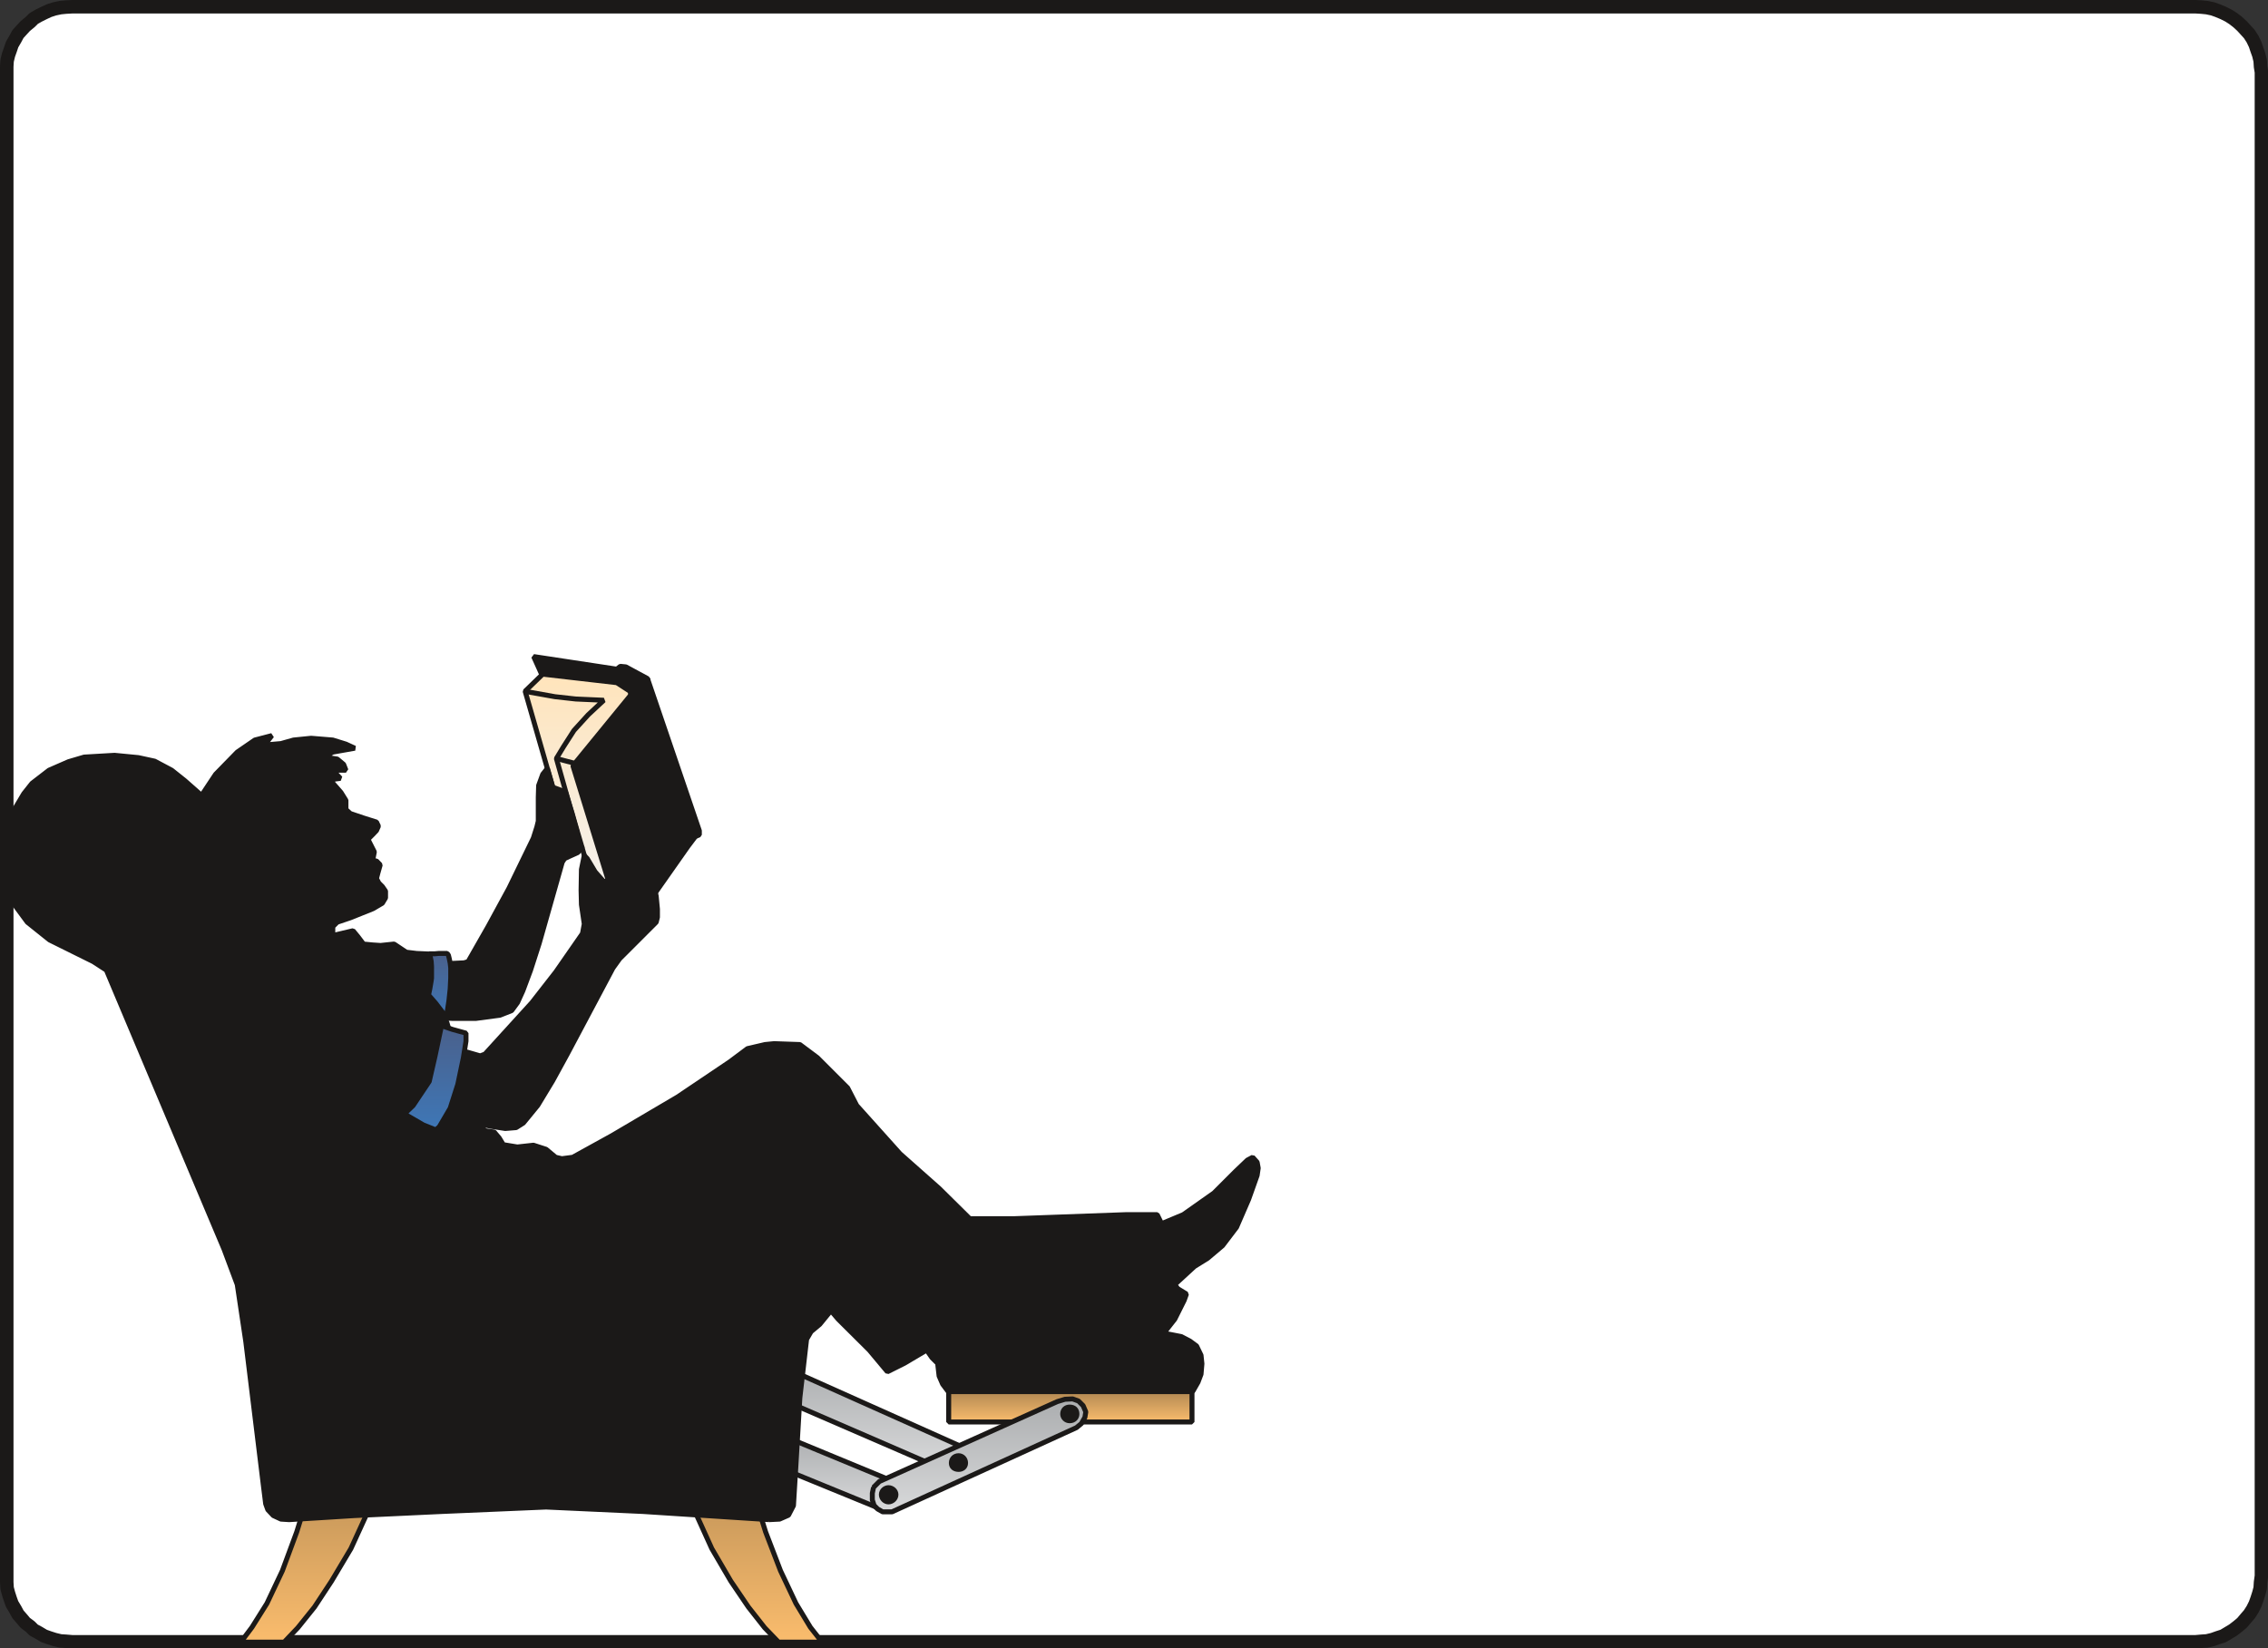 <svg xmlns="http://www.w3.org/2000/svg" xml:space="preserve" width="482.683" height="92.84mm" fill-rule="evenodd" stroke-linejoin="round" stroke-width="28.222" preserveAspectRatio="xMidYMid" version="1.2" viewBox="0 0 12771 9284"><rect x="0" y="0" width="12771" height="9284" fill="#333333" stroke="none"/><defs class="ClipPathGroup"><clipPath id="a" clipPathUnits="userSpaceOnUse"><path d="M0 0h12771v9284H0z"/></clipPath></defs><g class="SlideGroup"><g class="Slide" clip-path="url(#a)"><g class="Page"><g class="com.sun.star.drawing.PolyPolygonShape"><path fill="none" d="M0 0h12773v9286H0z" class="BoundingBox"/><defs><linearGradient id="b" x1="6386" x2="6386" y1="9246" y2="37" gradientUnits="userSpaceOnUse"><stop offset="0" style="stop-color:#fff"/><stop offset="1" style="stop-color:#fff"/></linearGradient></defs><path d="m12364 9247 33-3 30-2 33-8 28-10 31-10 30-18 25-15 26-20 25-21 21-25 20-23 18-28 15-30 10-28 10-31 8-30 2-33 5-36V406l-5-31-2-33-8-33-10-28-10-30-15-31-18-28-20-22-21-23-25-23-26-20-25-16-30-15-31-13-28-10-33-7-30-3-33-2H406l-36 2-30 3-33 7-31 10-28 13-30 15-28 16-20 20-28 23-21 23-20 22-15 28-18 31-10 30-10 28-8 33-2 33v8537l2 33 8 30 10 31 10 28 18 30 15 28 20 23 21 25 28 21 20 20 28 15 30 18 28 10 31 10 33 8 30 2 36 3h11958Z" style="fill:url(#b)"/><path fill="none" stroke="#1B1918" stroke-linejoin="bevel" stroke-width="76" d="m12364 9247 33-3 30-2 33-8 28-10 31-10 30-18 25-15 26-20 25-21 21-25 20-23 18-28 15-30 10-28 10-31 8-30 2-33 5-36V406l-5-31-2-33-8-33-10-28-10-30-15-31-18-28-20-22-21-23-25-23-26-20-25-16-30-15-31-13-28-10-33-7-30-3-33-2H406l-36 2-30 3-33 7-31 10-28 13-30 15-28 16-20 20-28 23-21 23-20 22-15 28-18 31-10 30-10 28-8 33-2 33v8537l2 33 8 30 10 31 10 28 18 30 15 28 20 23 21 25 28 21 20 20 28 15 30 18 28 10 31 10 33 8 30 2 36 3h11958Z"/></g><g class="com.sun.star.drawing.PolyPolygonShape"><path fill="none" d="M1342 8078h871v1187h-871z" class="BoundingBox"/><defs><linearGradient id="c" x1="1777" x2="1777" y1="9248" y2="8091" gradientUnits="userSpaceOnUse"><stop offset="0" style="stop-color:#fabc6d"/><stop offset="1" style="stop-color:#b18852"/></linearGradient></defs><path d="m1356 9249 63-84 84-134 87-184 81-219 41-132 38-143 33-140 15-96 395-25 5 53-58 195-56 146-108 236-109 183-96 146-94 117-77 81h-244Z" style="fill:url(#c)"/><path fill="none" stroke="#1B1918" stroke-linejoin="bevel" stroke-width="28" d="m1356 9249 63-84 84-134 87-184 81-219 41-132 38-143 33-140 15-96 395-25 5 53-58 195-56 146-108 236-109 183-96 146-94 117-77 81h-244Z"/></g><g class="com.sun.star.drawing.PolyPolygonShape"><path fill="none" d="M3773 8078h872v1187h-872z" class="BoundingBox"/><defs><linearGradient id="d" x1="4208" x2="4208" y1="9248" y2="8091" gradientUnits="userSpaceOnUse"><stop offset="0" style="stop-color:#fabc6d"/><stop offset="1" style="stop-color:#b18852"/></linearGradient></defs><path d="m4629 9249-66-84-81-134-87-184-84-219-41-132-38-143-30-140-18-96-392-25-5 53 55 195 59 146 107 236 107 183 99 146 92 117 78 81h245Z" style="fill:url(#d)"/><path fill="none" stroke="#1B1918" stroke-linejoin="bevel" stroke-width="28" d="m4629 9249-66-84-81-134-87-184-84-219-41-132-38-143-30-140-18-96-392-25-5 53 55 195 59 146 107 236 107 183 99 146 92 117 78 81h245Z"/></g><g class="com.sun.star.drawing.PolyPolygonShape"><path fill="none" d="M4345 7662h1183v619H4345z" class="BoundingBox"/><defs><linearGradient id="e" x1="4936" x2="4936" y1="8266" y2="7676" gradientUnits="userSpaceOnUse"><stop offset="0" style="stop-color:#d8d9da"/><stop offset="1" style="stop-color:#abadaf"/></linearGradient></defs><path d="m4430 7894 859 372 147-26 77-48-1154-516 71 218Z" style="fill:url(#e)"/><path fill="none" stroke="#1B1918" stroke-linejoin="bevel" stroke-width="28" d="m4430 7894 859 372 147-26 77-48-1154-516 71 218Z"/></g><g class="com.sun.star.drawing.PolyPolygonShape"><path fill="none" d="M4174 8058h909v469h-909z" class="BoundingBox"/><defs><linearGradient id="f" x1="4628" x2="4628" y1="8512" y2="8072" gradientUnits="userSpaceOnUse"><stop offset="0" style="stop-color:#d8d9da"/><stop offset="1" style="stop-color:#abadaf"/></linearGradient></defs><path d="m4373 8072 670 277 25 38v74l-48 51-48-8-784-321 185-111Z" style="fill:url(#f)"/><path fill="none" stroke="#1B1918" stroke-linejoin="bevel" stroke-width="28" d="m4373 8072 670 277 25 38v74l-48 51-48-8-784-321 185-111Z"/></g><g class="com.sun.star.drawing.PolyPolygonShape"><path fill="none" d="M19 4129h7081v4445H19z" class="BoundingBox"/><defs><linearGradient id="g" x1="3559" x2="3559" y1="8559" y2="4143" gradientUnits="userSpaceOnUse"><stop offset="0" style="stop-color:#1b1918"/><stop offset="1" style="stop-color:#1b1918"/></linearGradient></defs><path d="m4331 8559-711-46-545-25-586 25-491 23-370 23-46-3-43-20-31-33-12-33-13-104-99-810-48-321-74-198-663-1573-74-48-246-122-125-100-73-99-23-74-25-122v-96l20-127 28-117 53-89 46-58 96-74 110-48 88-26 171-10 134 13 92 20 96 51 74 59 94 83 79-119 122-125 99-68 96-25-41 53 92-8 71-20 99-10 122 10 74 23 50 23-124 22-48 28 73 11 36 30 13 33h-74l43 46-40 5-6 18 49 56 28 45v51l25 23 74 25 73 23 11 23-11 25-22 23-26 26 36 71-10 51h22l21 22-13 46-8 31 13 25 20 20 18 26v38l-18 30-53 31-127 51-74 25-25 25v50l114-27 28 34 31 41 51 5 45 3 76-8 69 46 58 7 69 3 51 43h51l-28 272 28 73 144 491 26 48 25 51 23 18 48 7 28 33 23 38 79 13 91-10 71 23 54 45 35 8 61-8 221-122 370-218 294-198 99-74 99-23 51-5 145 5 99 74 170 170 51 99 244 272 221 196 172 170h247l637-23h171l25 51 122-51 173-122 122-122 66-63 30-16 25 28 6 33-6 41-48 135-68 157-79 104-84 71-74 46-111 102 17 23 49 30-13 36-53 106-99 126-1209 150-59-59-30-43-125 74-96 48-102-122-175-174-41-48-63 77-49 41-25 43-38 330-23 394-13 213-28 54-50 22-59 3Z" style="fill:url(#g)"/><path fill="none" stroke="#1B1918" stroke-linejoin="bevel" stroke-width="28" d="m4331 8559-711-46-545-25-586 25-491 23-370 23-46-3-43-20-31-33-12-33-13-104-99-810-48-321-74-198-663-1573-74-48-246-122-125-100-73-99-23-74-25-122v-96l20-127 28-117 53-89 46-58 96-74 110-48 88-26 171-10 134 13 92 20 96 51 74 59 94 83 79-119 122-125 99-68 96-25-41 53 92-8 71-20 99-10 122 10 74 23 50 23-124 22-48 28 73 11 36 30 13 33h-74l43 46-40 5-6 18 49 56 28 45v51l25 23 74 25 73 23 11 23-11 25-22 23-26 26 36 71-10 51h22l21 22-13 46-8 31 13 25 20 20 18 26v38l-18 30-53 31-127 51-74 25-25 25v50l114-27 28 34 31 41 51 5 45 3 76-8 69 46 58 7 69 3 51 43h51l-28 272 28 73 144 491 26 48 25 51 23 18 48 7 28 33 23 38 79 13 91-10 71 23 54 45 35 8 61-8 221-122 370-218 294-198 99-74 99-23 51-5 145 5 99 74 170 170 51 99 244 272 221 196 172 170h247l637-23h171l25 51 122-51 173-122 122-122 66-63 30-16 25 28 6 33-6 41-48 135-68 157-79 104-84 71-74 46-111 102 17 23 49 30-13 36-53 106-99 126-1209 150-59-59-30-43-125 74-96 48-102-122-175-174-41-48-63 77-49 41-25 43-38 330-23 394-13 213-28 54-50 22-59 3Z"/></g><g class="com.sun.star.drawing.PolyPolygonShape"><path fill="none" d="M5267 7489h1516v472H5267z" class="BoundingBox"/><defs><linearGradient id="h" x1="6024" x2="6024" y1="7945" y2="7502" gradientUnits="userSpaceOnUse"><stop offset="0" style="stop-color:#1b1918"/><stop offset="1" style="stop-color:#1b1918"/></linearGradient></defs><path d="m5461 7896-66-23-54-33-33-44-20-46-7-61 10-56 30-49 38-31 56-30 66-13 89-7 71 2 60 15 81 33 104-20 114-10 99 10 107 30 89-27 63-18 113-15 89 7 92 18 48 25 38 28 25 52 5 48-5 59-17 45-28 49-59 41-142-2-367 73-689-50Z" style="fill:url(#h)"/><path fill="none" stroke="#1B1918" stroke-linejoin="bevel" stroke-width="28" d="m5461 7896-66-23-54-33-33-44-20-46-7-61 10-56 30-49 38-31 56-30 66-13 89-7 71 2 60 15 81 33 104-20 114-10 99 10 107 30 89-27 63-18 113-15 89 7 92 18 48 25 38 28 25 52 5 48-5 59-17 45-28 49-59 41-142-2-367 73-689-50Z"/></g><g class="com.sun.star.drawing.PolyPolygonShape"><path fill="none" d="M5327 7823h1400v201H5327z" class="BoundingBox"/><defs><linearGradient id="i" x1="6027" x2="6027" y1="8008" y2="7837" gradientUnits="userSpaceOnUse"><stop offset="0" style="stop-color:#fabc6d"/><stop offset="1" style="stop-color:#b18852"/></linearGradient></defs><path d="M5342 7838h1370v171H5342v-171Z" style="fill:url(#i)"/><path fill="none" stroke="#1B1918" stroke-linejoin="bevel" stroke-width="28" d="M5342 7838h1370v171H5342v-171Z"/></g><g class="com.sun.star.drawing.PolyPolygonShape"><path fill="none" d="M4898 7865h1231v665H4898z" class="BoundingBox"/><defs><linearGradient id="j" x1="5513" x2="5513" y1="8515" y2="7879" gradientUnits="userSpaceOnUse"><stop offset="0" style="stop-color:#d8d9da"/><stop offset="1" style="stop-color:#abadaf"/></linearGradient></defs><path d="m4919 8377 33-33 1002-450 43-13 43-2 33 12 26 26 15 35-5 31-20 35-28 23-1038 474h-53l-28-16-20-20-10-31v-38l7-33Z" style="fill:url(#j)"/><path fill="none" stroke="#1B1918" stroke-linejoin="bevel" stroke-width="28" d="m4919 8377 33-33 1002-450 43-13 43-2 33 12 26 26 15 35-5 31-20 35-28 23-1038 474h-53l-28-16-20-20-10-31v-38l7-33Z"/></g><g class="com.sun.star.drawing.ClosedBezierShape"><path fill="none" d="M4949 8365h111v110h-111z" class="BoundingBox"/><defs><linearGradient id="k" x1="5004" x2="5004" y1="8459" y2="8379" gradientUnits="userSpaceOnUse"><stop offset="0" style="stop-color:#1b1918"/><stop offset="1" style="stop-color:#1b1918"/></linearGradient></defs><path d="M5045 8418v4l-1 4-1 4-2 4-2 4-2 3-2 3-3 3-3 3-3 2-4 2-4 2-3 1-4 1-4 1h-8l-3-1-4-1-4-1-3-2-3-2-4-2-2-3-3-3-3-3-2-3-2-4-1-4-1-4-1-4v-8l1-4 1-4 1-3 2-4 2-3 3-3 3-3 2-2 4-2 3-2 3-2 4-1 4-1 3-1h8l4 1 4 1 3 1 4 2 4 2 3 2 3 2 3 3 2 3 2 3 2 4 2 3 1 4 1 4v4Z" style="fill:url(#k)"/><path fill="none" stroke="#1B1918" stroke-linejoin="bevel" stroke-width="28" d="M5045 8418c0 23-21 41-42 41-20 0-40-18-40-41 0-22 20-39 40-39 21 0 42 17 42 39Z"/></g><g class="com.sun.star.drawing.ClosedBezierShape"><path fill="none" d="M5343 8185h109v107h-109z" class="BoundingBox"/><defs><linearGradient id="l" x1="5397" x2="5397" y1="8275" y2="8198" gradientUnits="userSpaceOnUse"><stop offset="0" style="stop-color:#1b1918"/><stop offset="1" style="stop-color:#1b1918"/></linearGradient></defs><path d="M5437 8240v4l-1 4-1 4-1 3-2 4-2 2-2 3-3 3-2 2-3 2-4 1-3 2-4 1h-3l-4 1h-8l-5-1h-4l-4-1-3-2-4-1-3-2-2-2-3-3-2-3-2-2-2-4-1-3-1-4-1-4v-8l1-5 1-4 1-4 2-3 2-4 2-3 3-2 2-3 3-2 4-2 3-2 4-1 4-1 5-1h8l4 1 3 1 4 1 3 2 4 2 3 2 2 3 3 2 2 3 2 4 2 3 1 4 1 4 1 5v4Z" style="fill:url(#l)"/><path fill="none" stroke="#1B1918" stroke-linejoin="bevel" stroke-width="28" d="M5437 8240c0 23-18 36-39 36-24 0-41-13-41-36 0-24 17-41 41-41 21 0 39 17 39 41Z"/></g><g class="com.sun.star.drawing.ClosedBezierShape"><path fill="none" d="M5970 7911h109v107h-109z" class="BoundingBox"/><defs><linearGradient id="m" x1="6024" x2="6024" y1="8001" y2="7924" gradientUnits="userSpaceOnUse"><stop offset="0" style="stop-color:#1b1918"/><stop offset="1" style="stop-color:#1b1918"/></linearGradient></defs><path d="M6064 7964v4l-1 3-1 4-1 3-1 4-2 3-2 3-3 3-3 2-3 2-3 2-4 2-4 1-4 1-4 1h-9l-4-1-4-1-3-1-4-2-3-2-3-2-3-2-2-3-2-3-2-3-2-4-1-3-1-4-1-3v-8l1-5 1-4 1-3 2-4 2-3 2-3 2-2 3-3 3-2 3-2 4-1 3-1 4-1 4-1h9l4 1 4 1 4 1 4 1 3 2 3 2 3 3 3 2 2 3 2 3 1 4 1 3 1 4 1 5v4Z" style="fill:url(#m)"/><path fill="none" stroke="#1B1918" stroke-linejoin="bevel" stroke-width="28" d="M6064 7964c0 20-15 38-41 38-22 0-39-18-39-38 0-24 17-39 39-39 26 0 41 15 41 39Z"/></g><g class="com.sun.star.drawing.PolyPolygonShape"><path fill="none" d="M2991 3684h962v1084h-962z" class="BoundingBox"/><defs><linearGradient id="n" x1="3471" x2="3471" y1="4752" y2="3697" gradientUnits="userSpaceOnUse"><stop offset="0" style="stop-color:#1b1918"/><stop offset="1" style="stop-color:#1b1918"/></linearGradient></defs><path d="m3104 3918-99-220 468 71 20-16 31 3 122 66 292 857v23l-122 51-514-611-198-224Z" style="fill:url(#n)"/><path fill="none" stroke="#1B1918" stroke-linejoin="bevel" stroke-width="28" d="m3104 3918-99-220 468 71 20-16 31 3 122 66 292 857v23l-122 51-514-611-198-224Z"/></g><g class="com.sun.star.drawing.PolyPolygonShape"><path fill="none" d="M2942 3783h867v1402h-867z" class="BoundingBox"/><defs><linearGradient id="o" x1="3375" x2="3375" y1="5169" y2="3796" gradientUnits="userSpaceOnUse"><stop offset="0" style="stop-color:#f4f4f5"/><stop offset="1" style="stop-color:#ffe4bb"/></linearGradient></defs><path d="m3155 4582-198-689 99-96 417 48 74 48 247 809-321 468-145-221-50-174-100-122-23-71Z" style="fill:url(#o)"/><path fill="none" stroke="#1B1918" stroke-linejoin="bevel" stroke-width="28" d="m3155 4582-198-689 99-96 417 48 74 48 247 809-321 468-145-221-50-174-100-122-23-71Z"/></g><g fill="none" class="com.sun.star.drawing.PolyLineShape"><path d="M2942 3880h473v822h-473z" class="BoundingBox"/><path stroke="#1B1918" stroke-linejoin="bevel" stroke-width="28" d="m2957 3894 168 30 117 13 158 7-88 82-80 88-59 92-40 66 117 415"/></g><g fill="none" class="com.sun.star.drawing.LineShape"><path d="M3118 4258h228v81h-228z" class="BoundingBox"/><path stroke="#1B1918" stroke-linejoin="bevel" stroke-width="28" d="m3132 4272 199 52"/></g><g class="com.sun.star.drawing.PolyPolygonShape"><path fill="none" d="M3212 3839h716v1445h-716z" class="BoundingBox"/><defs><linearGradient id="p" x1="3569" x2="3569" y1="5269" y2="3853" gradientUnits="userSpaceOnUse"><stop offset="0" style="stop-color:#1b1918"/><stop offset="1" style="stop-color:#1b1918"/></linearGradient></defs><path d="m3608 3853-28 27-354 433 295 956 352-501 40-53-305-862Z" style="fill:url(#p)"/><path fill="none" stroke="#1B1918" stroke-linejoin="bevel" stroke-width="28" d="m3608 3853-28 27-354 433 295 956 352-501 40-53-305-862Z"/></g><g fill="none" class="com.sun.star.drawing.PolyLineShape"><path d="M3593 3811h71v60h-71z" class="BoundingBox"/><path stroke="#1B1918" stroke-linejoin="bevel" stroke-width="28" d="M3607 3856h7l14-3 7-5 9-5v-8l5-5-2-5"/></g><g class="com.sun.star.drawing.PolyPolygonShape"><path fill="none" d="M2465 4314h828v1438h-828z" class="BoundingBox"/><defs><linearGradient id="q" x1="2878" x2="2878" y1="5736" y2="4328" gradientUnits="userSpaceOnUse"><stop offset="0" style="stop-color:#1b1918"/><stop offset="1" style="stop-color:#1b1918"/></linearGradient></defs><path d="m2506 5428 107-5 23-7 113-198 117-215 137-282 20-63 8-33v-135l2-66 23-63 26-33 31 106 71 26 38 122 15 53 41 140-25 27-51 23-23 11-13 20-130 458-49 152-43 115-30 66-33 45-66 26-135 18h-133l-58-3-10-223 27-82Z" style="fill:url(#q)"/><path fill="none" stroke="#1B1918" stroke-linejoin="bevel" stroke-width="28" d="m2506 5428 107-5 23-7 113-198 117-215 137-282 20-63 8-33v-135l2-66 23-63 26-33 31 106 71 26 38 122 15 53 41 140-25 27-51 23-23 11-13 20-130 458-49 152-43 115-30 66-33 45-66 26-135 18h-133l-58-3-10-223 27-82Z"/></g><g class="com.sun.star.drawing.PolyPolygonShape"><path fill="none" d="M2399 5356h155v398h-155z" class="BoundingBox"/><defs><linearGradient id="r" x1="2475" x2="2475" y1="5738" y2="5369" gradientUnits="userSpaceOnUse"><stop offset="0" style="stop-color:#3e77b7"/><stop offset="1" style="stop-color:#4a608b"/></linearGradient></defs><path d="M2415 5372h33l23-2h47l7 10 5 20 5 25 3 26v58l-3 60-7 66-10 66-11 38-15-38-39-51-40-46 7-33 8-47 2-15v-66l-2-28-5-25-8-18Z" style="fill:url(#r)"/><path fill="none" stroke="#1B1918" stroke-linejoin="bevel" stroke-width="28" d="M2415 5372h33l23-2h47l7 10 5 20 5 25 3 26v58l-3 60-7 66-10 66-11 38-15-38-39-51-40-46 7-33 8-47 2-15v-66l-2-28-5-25-8-18Z"/></g><g class="com.sun.star.drawing.PolyPolygonShape"><path fill="none" d="M2376 4576h1341v1795H2376z" class="BoundingBox"/><defs><linearGradient id="s" x1="3046" x2="3046" y1="6356" y2="4590" gradientUnits="userSpaceOnUse"><stop offset="0" style="stop-color:#1b1918"/><stop offset="1" style="stop-color:#1b1918"/></linearGradient></defs><path d="m2562 5906 142 41 27-10 264-290 135-173 150-216 10-54-16-109-2-81 2-117 16-79 17 18 44 74 51 58 66-36 13-28 18-149 2-41-7-58v-26l5-25 18-13 18-2 7 12 5 13 23 81 5 33 5 28 15 38 36 69 41 84 12 50 11 49 7 73v46l-7 28-206 206-38 53-258 486-81 148-84 139-81 99-41 26-61 5-84-13-100-23-271-68 172-346Z" style="fill:url(#s)"/><path fill="none" stroke="#1B1918" stroke-linejoin="bevel" stroke-width="28" d="m2562 5906 142 41 27-10 264-290 135-173 150-216 10-54-16-109-2-81 2-117 16-79 17 18 44 74 51 58 66-36 13-28 18-149 2-41-7-58v-26l5-25 18-13 18-2 7 12 5 13 23 81 5 33 5 28 15 38 36 69 41 84 12 50 11 49 7 73v46l-7 28-206 206-38 53-258 486-81 148-84 139-81 99-41 26-61 5-84-13-100-23-271-68 172-346Z"/></g><g class="com.sun.star.drawing.PolyPolygonShape"><path fill="none" d="M2264 5762h375v617h-375z" class="BoundingBox"/><defs><linearGradient id="t" x1="2451" x2="2451" y1="6364" y2="5776" gradientUnits="userSpaceOnUse"><stop offset="0" style="stop-color:#3e77b7"/><stop offset="1" style="stop-color:#4a608b"/></linearGradient></defs><path d="m2484 5776 64 22 76 21v45l-15 95-31 148-43 135-61 104-20 18-70-28-86-50-20-13 48-46 91-136 33-144 32-151 2-20Z" style="fill:url(#t)"/><path fill="none" stroke="#1B1918" stroke-linejoin="bevel" stroke-width="28" d="m2484 5776 64 22 76 21v45l-15 95-31 148-43 135-61 104-20 18-70-28-86-50-20-13 48-46 91-136 33-144 32-151 2-20Z"/></g><g fill="none" class="com.sun.star.drawing.PolyLineShape"><path d="M1119 4467h3627v2933H1119z" class="BoundingBox"/><path stroke="#1B1918" stroke-linejoin="bevel" stroke-width="28" d="m1133 4481 129 215 302 607 465 1081 230 610h58l1141-272 623-120 216-22 91 10 64 17 71 49 68 66 49 79 51 104 22 104 18 99-5 81-10 79-43 117"/></g></g></g></g></svg>
